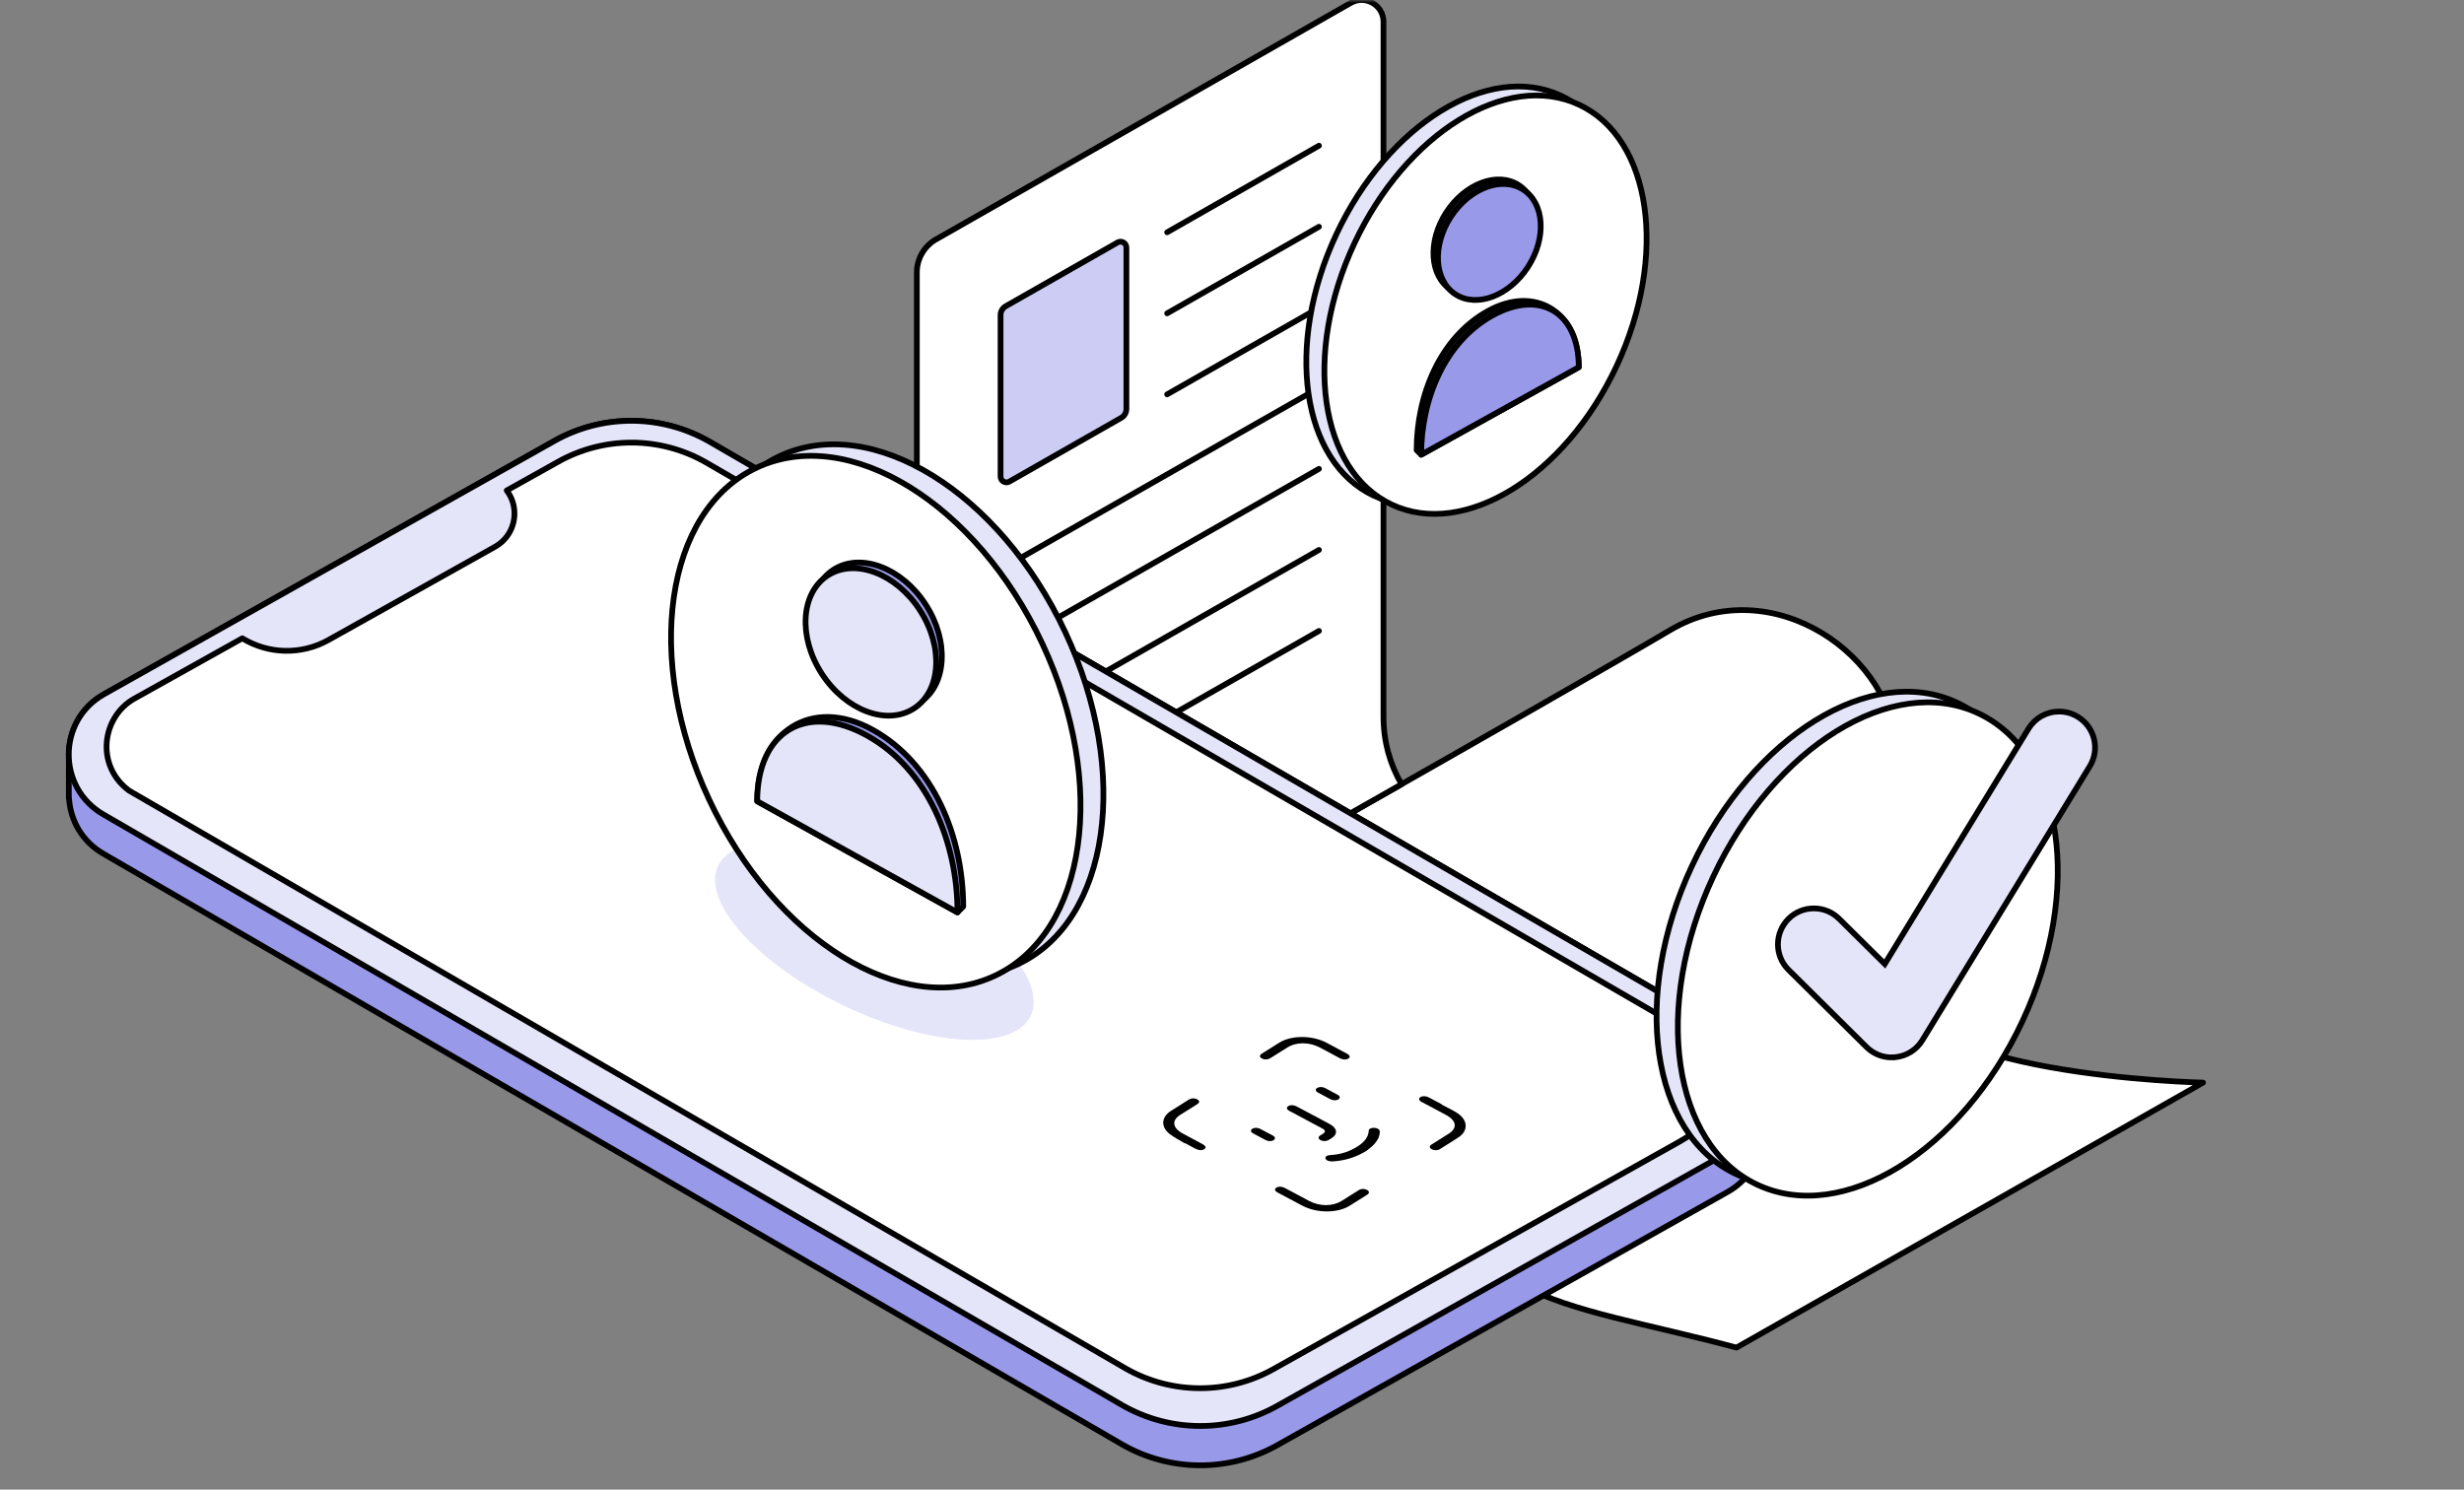 <svg width="430" height="260" viewBox="0 0 430 260" fill="none" xmlns="http://www.w3.org/2000/svg">
<rect x="0" y="0" width="430" height="260" fill="#808080" stroke="none"/>
<mask id="mask0_14_412" style="mask-type:alpha" maskUnits="userSpaceOnUse" x="0" y="0" width="430" height="260">
<rect width="430" height="260" rx="10" fill="#F3F4F6"/>
</mask>
<g mask="url(#mask0_14_412)">
<path d="M195.062 164.974C232.485 143.761 251.801 143.985 251.801 196.035C251.801 227.718 271.506 226.742 303.037 235.209L384.457 188.958C384.457 188.958 330.975 187.819 330.975 170.843V131.687C330.975 114.685 309.404 99.383 291.461 109.981C272.456 121.201 195.062 164.974 195.062 164.974Z" fill="white" stroke="black" stroke-linecap="round" stroke-linejoin="round"/>
<path d="M163.377 41.768L235.735 0.506C238.275 -0.944 241.437 0.895 241.437 3.812V122.437V125.069C241.437 129.48 242.603 133.484 244.59 136.884C242.413 138.119 240.245 139.353 238.085 140.578L195.15 165.063C179.488 173.995 160 162.698 160 144.678V47.559C160 45.169 161.287 42.959 163.36 41.768H163.377Z" fill="white" stroke="black" stroke-linecap="round" stroke-linejoin="round"/>
<path d="M174.43 99.473L230.176 67.695" stroke="black" stroke-linecap="round" stroke-linejoin="round"/>
<path d="M174.43 113.613L230.176 81.836" stroke="black" stroke-linecap="round" stroke-linejoin="round"/>
<path d="M174.43 127.762L230.176 95.984" stroke="black" stroke-linecap="round" stroke-linejoin="round"/>
<path d="M174.43 141.902L230.176 110.125" stroke="black" stroke-linecap="round" stroke-linejoin="round"/>
<path d="M203.681 40.542L230.176 25.43" stroke="black" stroke-linecap="round" stroke-linejoin="round"/>
<path d="M203.681 54.69L230.176 39.578" stroke="black" stroke-linecap="round" stroke-linejoin="round"/>
<path d="M203.681 68.831L230.176 53.719" stroke="black" stroke-linecap="round" stroke-linejoin="round"/>
<path d="M176.148 84.056L195.663 72.931C196.225 72.612 196.57 72.016 196.57 71.369V43.208C196.57 42.422 195.715 41.922 195.033 42.319L175.518 53.444C174.956 53.763 174.611 54.358 174.611 55.006V83.167C174.611 83.952 175.466 84.453 176.148 84.056Z" fill="#CCCCF4" stroke="black" stroke-linecap="round" stroke-linejoin="round"/>
<path d="M239.744 86.513C227.108 80.597 224.182 60.175 233.207 40.899C242.232 21.624 259.792 10.794 272.427 16.71C285.062 22.626 287.988 43.048 278.963 62.323C269.938 81.599 252.379 92.429 239.744 86.513Z" fill="#E5E5FA" stroke="black" stroke-linecap="round" stroke-linejoin="round"/>
<path d="M242.896 88.083C230.261 82.167 227.334 61.745 236.359 42.47C245.385 23.194 262.944 12.364 275.579 18.28C288.214 24.196 291.141 44.618 282.115 63.894C273.09 83.169 255.531 93.999 242.896 88.083Z" fill="white" stroke="black" stroke-linecap="round" stroke-linejoin="round"/>
<path d="M253.203 50.577C249.484 48.165 249.119 42.121 252.39 37.077C255.66 32.034 261.326 29.901 265.046 32.312C268.766 34.724 269.13 40.768 265.86 45.812C262.59 50.855 256.923 52.989 253.203 50.577Z" fill="#191B1E" stroke="black" stroke-linecap="round" stroke-linejoin="round"/>
<path d="M247.232 78.576L248.019 79.363L275.516 64.096C275.516 54.495 267.969 49.671 259.635 54.298C251.301 58.926 247.224 68.975 247.224 78.576H247.232Z" fill="#191B1E" stroke="black" stroke-linecap="round" stroke-linejoin="round"/>
<path d="M253.989 51.366C250.269 48.954 249.905 42.91 253.175 37.867C256.445 32.823 262.112 30.69 265.831 33.102C269.551 35.514 269.915 41.557 266.645 46.601C263.375 51.644 257.708 53.778 253.989 51.366Z" fill="#9999E9" stroke="black" stroke-linecap="round" stroke-linejoin="round"/>
<path d="M248.019 79.359L275.516 64.092C275.516 54.491 268.756 50.454 260.422 55.081C252.088 59.709 248.011 69.758 248.011 79.359H248.019Z" fill="#9999E9" stroke="black" stroke-linecap="round" stroke-linejoin="round"/>
<path d="M307.637 190.091H307.621C307.446 186.202 305.435 182.381 301.563 180.162L123.77 77.06C115.401 72.274 105.138 72.241 96.736 76.96L18.161 121.162C14.322 123.322 12.286 127.061 12.045 130.9H12.012V139.325H12.045C12.278 143.147 14.289 146.869 18.087 149.038L195.871 252.14C204.24 256.926 214.503 256.959 222.905 252.24L301.488 208.038C305.261 205.919 307.28 202.28 307.588 198.508H307.637V190.083V190.091Z" fill="#9999E9" stroke="black" stroke-linecap="round" stroke-linejoin="round"/>
<path d="M301.486 201.17L222.903 245.372C214.502 250.099 204.238 250.058 195.87 245.272L18.077 142.17C9.941 137.517 9.983 125.76 18.152 121.165L96.743 76.963C105.145 72.236 115.408 72.277 123.777 77.063L301.561 180.165C309.697 184.818 309.656 196.575 301.486 201.17Z" fill="#E5E5FA" stroke="black" stroke-linecap="round" stroke-linejoin="round"/>
<path d="M293.027 199.298L222.272 238.939C214.245 243.451 204.43 243.417 196.435 238.848L22.499 137.98C16.574 133.535 17.812 125.102 23.43 121.945L42.286 111.409C46.832 114.193 52.591 114.35 57.328 111.7L86.373 95.44C88.616 94.185 89.78 91.917 89.78 89.624C89.78 88.211 89.339 86.799 88.425 85.611L97.376 80.609C105.403 76.097 115.21 76.131 123.204 80.709L293.102 179.233C304.745 185.481 305.285 192.261 293.027 199.298Z" fill="white" stroke="black" stroke-linecap="round" stroke-linejoin="round"/>
<ellipse cx="152.589" cy="164.221" rx="30.253" ry="12.5" transform="rotate(25.665 152.589 164.221)" fill="#E5E5FA"/>
<path d="M127.764 137.569C116.296 113.076 120.015 87.126 136.07 79.608C152.126 72.091 174.438 85.853 185.907 110.346C197.375 134.839 193.656 160.789 177.601 168.307C161.545 175.825 139.233 162.063 127.764 137.569Z" fill="#E5E5FA" stroke="black" stroke-linecap="round" stroke-linejoin="round"/>
<path d="M123.764 139.577C112.296 115.084 116.015 89.134 132.07 81.616C148.126 74.099 170.438 87.86 181.907 112.354C193.375 136.847 189.656 162.797 173.601 170.315C157.545 177.832 135.233 164.071 123.764 139.577Z" fill="white" stroke="black" stroke-linecap="round" stroke-linejoin="round"/>
<path d="M144.414 116.596C140.258 110.187 140.721 102.508 145.448 99.443C150.174 96.378 157.375 99.089 161.53 105.497C165.686 111.906 165.223 119.586 160.496 122.651C155.77 125.716 148.569 123.005 144.414 116.596Z" fill="#9999E9" stroke="black" stroke-linecap="round" stroke-linejoin="round"/>
<path d="M168.084 158.246L167.084 159.246L132.144 139.846C132.144 127.646 141.734 121.516 152.324 127.396C162.914 133.276 168.094 146.046 168.094 158.246H168.084Z" fill="#9999E9" stroke="black" stroke-linecap="round" stroke-linejoin="round"/>
<path d="M143.418 117.596C139.262 111.187 139.725 103.508 144.452 100.443C149.178 97.378 156.379 100.089 160.534 106.497C164.69 112.906 164.227 120.586 159.5 123.651C154.774 126.716 147.573 124.005 143.418 117.596Z" fill="#E5E5FA" stroke="black" stroke-linecap="round" stroke-linejoin="round"/>
<path d="M167.084 159.247L132.144 139.847C132.144 127.647 140.734 122.517 151.324 128.397C161.914 134.277 167.094 147.047 167.094 159.247H167.084Z" fill="#E5E5FA" stroke="black" stroke-linecap="round" stroke-linejoin="round"/>
<path d="M349.215 176.409C359.855 153.684 356.404 129.606 341.507 122.631C326.609 115.656 305.907 128.424 295.266 151.149C284.626 173.874 288.077 197.951 302.974 204.927C317.872 211.902 338.574 199.134 349.215 176.409Z" fill="#E5E5FA" stroke="black" stroke-linecap="round" stroke-linejoin="round"/>
<path d="M352.93 178.268C363.57 155.543 360.119 131.466 345.222 124.49C330.324 117.515 309.622 130.283 298.981 153.008C288.341 175.734 291.792 199.811 306.689 206.786C321.587 213.761 342.289 200.994 352.93 178.268Z" fill="white" stroke="black" stroke-linecap="round" stroke-linejoin="round"/>
<path d="M330.137 184.562C328.473 184.562 326.912 183.913 325.726 182.75L312.128 169.277C310.942 168.103 310.281 166.53 310.27 164.854C310.27 163.179 310.908 161.606 312.082 160.409C313.267 159.212 314.852 158.551 316.539 158.551C318.226 158.551 319.765 159.201 320.95 160.363L328.918 168.251L353.995 127.193C355.146 125.312 357.141 124.195 359.352 124.195C360.503 124.195 361.632 124.514 362.612 125.119C365.564 126.92 366.499 130.784 364.698 133.736L335.483 181.553C334.48 183.195 332.805 184.278 330.89 184.505C330.639 184.54 330.388 184.551 330.137 184.551V184.562Z" fill="#E5E5FA" stroke="black"/>
<path d="M225.248 209.364C224.483 208.957 223.719 208.55 222.954 208.134C222.439 207.86 222.364 207.536 222.738 207.295C223.112 207.054 223.686 207.071 224.201 207.336C225.614 208.084 227.018 208.84 228.423 209.588C230.309 210.593 232.561 210.593 234.165 209.588C235.162 208.965 236.151 208.333 237.148 207.71C237.556 207.453 238.129 207.453 238.561 207.685C238.993 207.918 239.018 208.242 238.619 208.508C238.586 208.525 238.553 208.55 238.528 208.566C237.531 209.189 236.542 209.821 235.545 210.444C233.409 211.773 229.802 211.773 227.292 210.444C226.611 210.087 225.938 209.721 225.256 209.355L225.248 209.364Z" fill="black"/>
<path d="M251.592 192.803C252.531 193.301 253.553 193.758 254.384 194.315C256.196 195.528 256.238 197.381 254.542 198.503C253.487 199.201 252.373 199.874 251.285 200.563C250.869 200.821 250.304 200.829 249.872 200.596C249.431 200.364 249.398 200.04 249.805 199.774C250.794 199.142 251.792 198.519 252.789 197.896C254.384 196.891 254.202 195.595 252.315 194.581C250.911 193.825 249.498 193.077 248.093 192.329C247.587 192.055 247.512 191.731 247.894 191.49C248.276 191.257 248.833 191.274 249.357 191.548C249.431 191.59 249.506 191.623 249.581 191.665C250.271 192.03 250.961 192.404 251.65 192.77C251.634 192.778 251.609 192.795 251.592 192.803Z" fill="black"/>
<path d="M233.143 182.882C233.782 183.223 234.431 183.563 235.071 183.912C235.611 184.203 235.686 184.527 235.287 184.768C234.904 185.001 234.348 184.984 233.824 184.702C232.661 184.087 231.505 183.464 230.342 182.84C228.472 181.852 226.22 181.843 224.641 182.84C223.669 183.447 222.696 184.062 221.716 184.677C221.242 184.967 220.702 185.001 220.237 184.76C219.754 184.51 219.754 184.186 220.237 183.879C221.242 183.247 222.239 182.608 223.253 181.985C225.372 180.672 228.979 180.672 231.472 181.985C232.029 182.275 232.586 182.574 233.143 182.874V182.882Z" fill="black"/>
<path d="M206.699 199.524C205.827 198.993 204.846 198.494 204.106 197.913C202.536 196.666 202.669 194.98 204.306 193.916C205.345 193.243 206.417 192.587 207.472 191.922C207.913 191.648 208.469 191.631 208.918 191.872C209.367 192.113 209.384 192.437 208.951 192.711C207.962 193.343 206.957 193.958 205.968 194.589C204.414 195.57 204.605 196.874 206.442 197.863C207.564 198.461 208.685 199.059 209.807 199.666C210.447 200.006 210.564 200.322 210.14 200.588C209.724 200.846 209.184 200.796 208.528 200.447C207.938 200.131 207.339 199.815 206.749 199.5C206.733 199.508 206.708 199.524 206.691 199.533L206.699 199.524Z" fill="black"/>
<path d="M238.479 200.86C236.892 201.816 235.279 202.431 233.243 202.655C232.977 202.688 232.711 202.705 232.437 202.713C231.856 202.721 231.39 202.505 231.315 202.19C231.241 201.891 231.565 201.633 232.13 201.608C233.443 201.542 234.59 201.259 235.579 200.81C237.498 199.946 238.786 198.866 238.861 197.354C238.878 197.022 239.318 196.814 239.858 196.847C240.399 196.889 240.789 197.138 240.789 197.487C240.806 198.426 240.307 199.257 239.501 200.021C239.135 200.362 238.695 200.678 238.471 200.86H238.479Z" fill="black"/>
<path d="M229.262 194.697C230.185 195.187 231.115 195.686 232.038 196.185C233.384 196.907 233.525 197.929 232.387 198.652C232.221 198.76 232.054 198.868 231.88 198.968C231.456 199.217 230.899 199.234 230.467 199.009C230.027 198.777 229.993 198.453 230.392 198.187C230.558 198.079 230.725 197.979 230.891 197.871C231.356 197.564 231.323 197.265 230.758 196.966C228.963 196.002 227.151 195.038 225.348 194.074C225.24 194.016 225.123 193.958 225.015 193.9C224.517 193.625 224.442 193.293 224.824 193.06C225.207 192.828 225.772 192.844 226.287 193.119C227.276 193.642 228.265 194.174 229.254 194.697H229.262Z" fill="black"/>
<path d="M219.779 198.405C219.413 198.206 219.031 198.015 218.673 197.815C218.233 197.566 218.191 197.242 218.549 197.018C218.906 196.793 219.471 196.793 219.928 197.034C220.676 197.425 221.416 197.815 222.147 198.214C222.571 198.447 222.604 198.771 222.272 198.995C221.923 199.228 221.349 199.228 220.892 198.995C220.51 198.804 220.153 198.605 219.779 198.405Z" fill="black"/>
<path d="M232.343 190.496C232.701 190.687 233.066 190.87 233.415 191.069C233.881 191.327 233.939 191.659 233.565 191.884C233.208 192.108 232.642 192.1 232.177 191.859C231.446 191.477 230.714 191.086 230 190.696C229.551 190.446 229.501 190.122 229.85 189.898C230.199 189.674 230.764 189.665 231.23 189.898C231.612 190.089 231.969 190.288 232.343 190.488V190.496Z" fill="black"/>
</g>
</svg>

